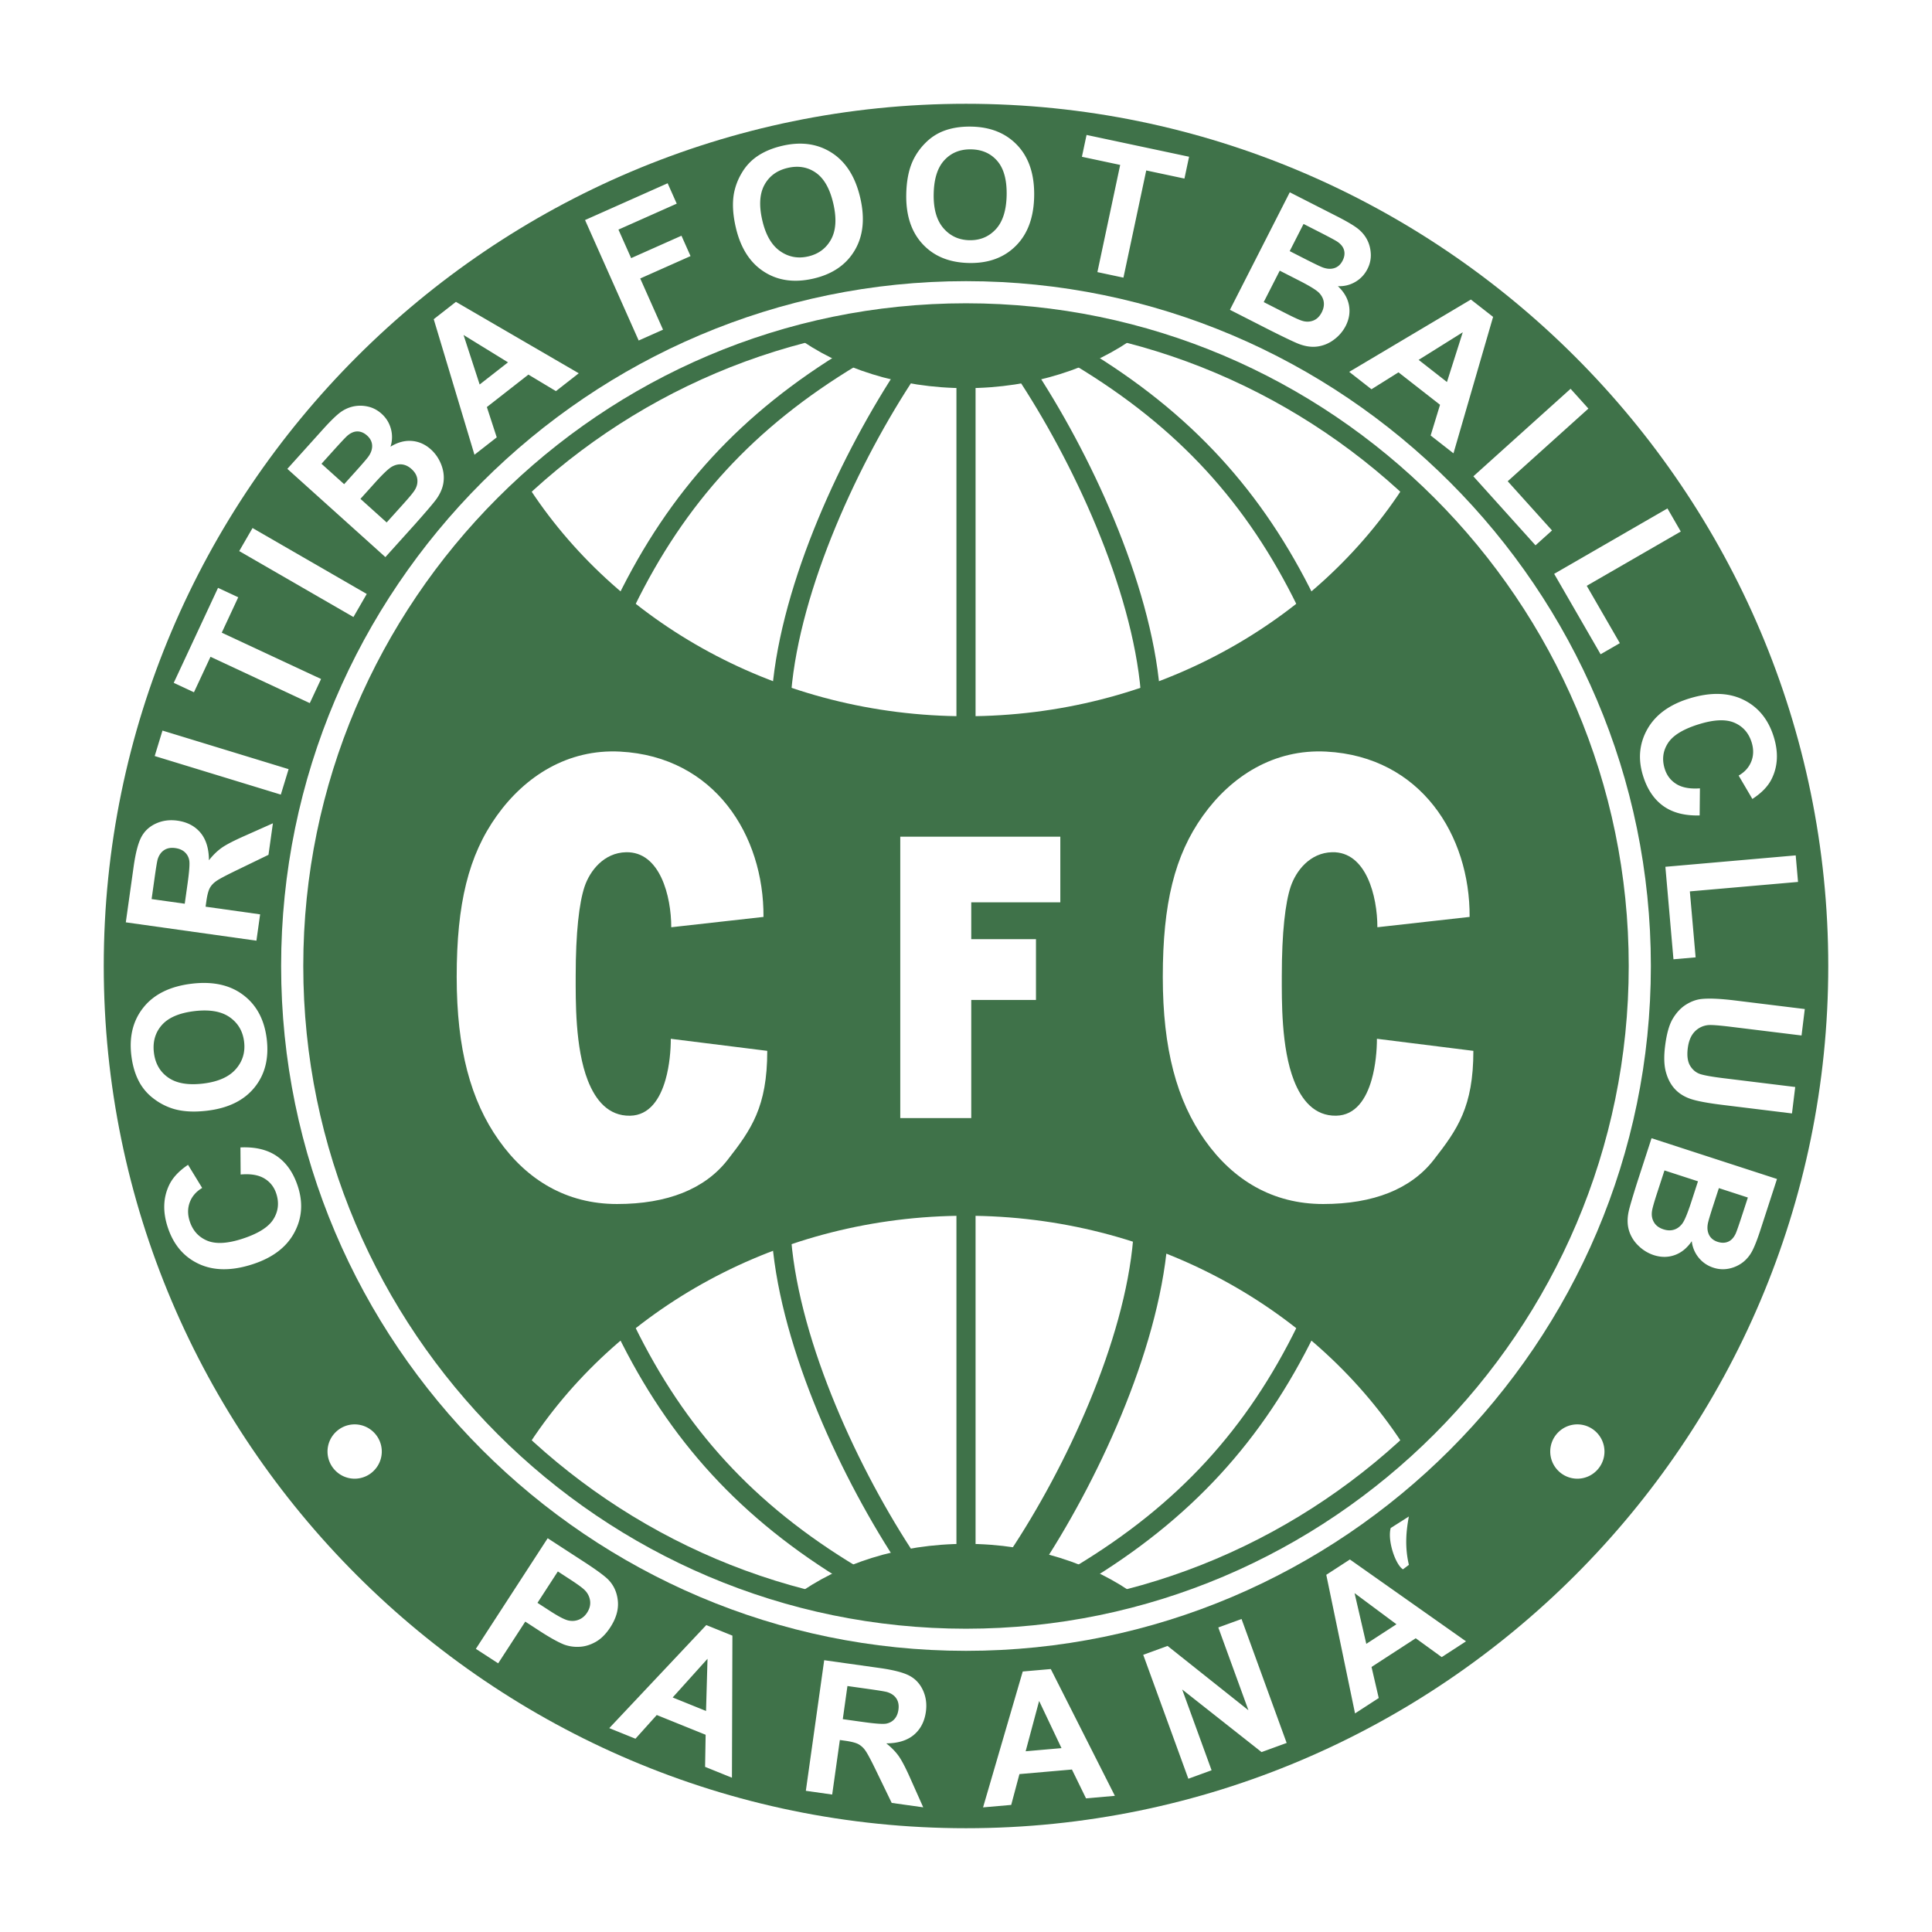 <svg xmlns="http://www.w3.org/2000/svg" width="2500" height="2500" viewBox="0 0 192.756 192.756"><path fill-rule="evenodd" clip-rule="evenodd" fill="#fff" d="M0 0h192.756v192.756H0V0z"/><path d="M96.378 6.968c49.247 0 89.413 40.165 89.413 89.41s-40.166 89.409-89.413 89.409S6.965 145.623 6.965 96.378s40.166-89.41 89.413-89.41z" fill-rule="evenodd" clip-rule="evenodd" fill="#fff"/><path d="M96.378 10.354c47.382 0 86.028 38.644 86.028 86.024 0 47.382-38.646 86.024-86.028 86.024-47.382 0-86.027-38.643-86.027-86.024 0-47.38 38.645-86.024 86.027-86.024z" fill-rule="evenodd" clip-rule="evenodd" fill="#3f7249"/><path d="M24.008 117.18l-.02-2.701c1.488-.068 2.704.225 3.653.885.946.658 1.638 1.658 2.075 3.002.54 1.66.416 3.211-.373 4.65-.787 1.438-2.164 2.477-4.136 3.117-2.083.678-3.875.664-5.375-.035-1.503-.701-2.538-1.93-3.107-3.684-.497-1.529-.448-2.92.146-4.17.351-.742.979-1.418 1.889-2.029l1.41 2.307c-.601.359-1.013.834-1.235 1.426-.223.594-.226 1.225-.008 1.895.301.928.878 1.572 1.732 1.934.855.361 2.026.301 3.519-.184 1.582-.516 2.615-1.166 3.101-1.953.488-.787.582-1.637.286-2.547-.218-.672-.617-1.178-1.204-1.525-.585-.345-1.369-.476-2.353-.388zm-3.294-6.371c-1.33.164-2.471.102-3.423-.184a6.183 6.183 0 0 1-1.939-.998 5.132 5.132 0 0 1-1.384-1.543c-.445-.773-.73-1.689-.861-2.752-.237-1.924.169-3.537 1.223-4.84 1.051-1.301 2.641-2.082 4.769-2.344 2.107-.258 3.826.111 5.157 1.113 1.333.998 2.117 2.459 2.353 4.375.238 1.943-.166 3.561-1.211 4.852-1.043 1.293-2.606 2.065-4.684 2.321zm-.422-2.705c1.477-.182 2.558-.662 3.236-1.438.68-.777.954-1.691.825-2.742s-.613-1.867-1.453-2.449c-.84-.58-2.017-.777-3.531-.592-1.497.184-2.573.648-3.229 1.396-.654.744-.916 1.664-.783 2.75s.612 1.918 1.44 2.488c.827.575 1.993.77 3.495.587zm5.291-14.252l-13.031-1.831.778-5.538c.196-1.393.456-2.386.779-2.986.323-.598.81-1.044 1.462-1.34.651-.294 1.361-.389 2.132-.28.978.138 1.743.54 2.299 1.203.556.666.838 1.582.844 2.748.41-.522.842-.939 1.29-1.255.45-.314 1.224-.714 2.326-1.2l2.766-1.233-.441 3.145-3.103 1.504c-1.107.534-1.812.905-2.11 1.119-.299.21-.516.449-.653.713-.137.266-.25.701-.334 1.304l-.075.535 5.441.765-.37 2.627zm-7.151-3.687l.274-1.948c.178-1.261.236-2.057.173-2.386a1.424 1.424 0 0 0-.447-.814c-.237-.215-.55-.349-.941-.404-.439-.062-.809.004-1.111.201-.302.196-.519.502-.65.92-.059.208-.166.847-.314 1.912l-.29 2.054 3.306.465zm9.586-10.887L15.434 75.43l.776-2.54 12.584 3.848-.776 2.54zm2.891-9.128l-9.908-4.62-1.65 3.538-2.017-.941 4.419-9.477 2.017.94-1.646 3.532 9.909 4.621-1.124 2.407zm4.354-8.589l-11.396-6.58 1.329-2.3L36.59 59.26l-1.327 2.301zm-6.594-14.783l3.519-3.908c.696-.773 1.249-1.322 1.657-1.644a3.423 3.423 0 0 1 1.321-.656 3.37 3.37 0 0 1 1.494-.016c.52.106.991.349 1.415.73.458.412.766.915.927 1.505a3.1 3.1 0 0 1-.043 1.779c.711-.439 1.418-.631 2.126-.575.704.056 1.34.338 1.905.847.444.4.785.894 1.019 1.479.234.585.314 1.168.243 1.752-.07.586-.313 1.166-.727 1.742-.261.361-.954 1.175-2.078 2.442l-2.997 3.327-9.781-8.804zm3.406-.507l2.262 2.035 1.166-1.294c.693-.771 1.11-1.257 1.257-1.465.265-.374.386-.744.368-1.113-.019-.366-.186-.693-.501-.978-.302-.272-.624-.409-.964-.413-.338-.002-.676.143-1.012.433-.199.176-.715.729-1.553 1.659l-1.023 1.136zm3.888 3.5l2.614 2.354 1.647-1.829c.64-.71 1.025-1.179 1.158-1.406.212-.342.297-.697.255-1.069-.041-.37-.232-.713-.58-1.026-.293-.265-.607-.417-.938-.458-.333-.041-.667.03-1.004.216-.335.183-.907.726-1.716 1.624l-1.436 1.594zm21.78-12.529l-2.278 1.78-2.746-1.648-4.144 3.238.985 3.023-2.222 1.735-4.064-13.524 2.215-1.73 12.254 7.126zm-7.06-1.091l-4.435-2.731 1.607 4.941 2.828-2.21zm13.039-2.177L58.37 21.953l8.241-3.669.906 2.035-5.814 2.588 1.267 2.846 5.02-2.235.905 2.032-5.019 2.234 2.274 5.109-2.428 1.081zm9.687-11.291c-.301-1.305-.359-2.447-.175-3.424a6.167 6.167 0 0 1 .79-2.033 5.126 5.126 0 0 1 1.39-1.538c.722-.523 1.603-.903 2.646-1.144 1.89-.436 3.536-.202 4.942.71 1.403.909 2.346 2.408 2.828 4.497.478 2.069.289 3.817-.567 5.246-.854 1.431-2.223 2.362-4.106 2.797-1.908.44-3.558.208-4.95-.697-1.395-.901-2.327-2.374-2.798-4.414zm2.646-.703c.334 1.451.925 2.474 1.768 3.068.844.595 1.781.772 2.813.534 1.032-.238 1.792-.806 2.284-1.702.489-.896.563-2.087.22-3.573-.34-1.469-.915-2.492-1.728-3.066-.809-.572-1.75-.737-2.815-.491-1.068.246-1.843.81-2.326 1.692-.484.884-.557 2.063-.216 3.538zm14.362-2.577c.024-1.339.243-2.461.659-3.364a6.193 6.193 0 0 1 1.258-1.782 5.123 5.123 0 0 1 1.721-1.156c.826-.332 1.773-.488 2.845-.469 1.937.034 3.478.661 4.623 1.885 1.141 1.222 1.693 2.904 1.656 5.048-.037 2.124-.643 3.774-1.82 4.953-1.174 1.182-2.729 1.754-4.66 1.721-1.957-.034-3.502-.659-4.635-1.874-1.136-1.215-1.684-2.868-1.647-4.962zm2.737-.042c-.026 1.489.299 2.625.973 3.405.676.781 1.542 1.18 2.601 1.199 1.06.018 1.935-.348 2.628-1.099.691-.751 1.051-1.889 1.078-3.415.025-1.507-.285-2.639-.934-3.392-.646-.751-1.52-1.139-2.614-1.158-1.096-.019-1.984.34-2.666 1.08-.684.739-1.039 1.866-1.066 3.38zm16.334 7.786l2.273-10.694-3.818-.812.463-2.178 10.229 2.174-.463 2.178-3.811-.81-2.275 10.695-2.598-.553zm19.194-7.963l4.688 2.388c.928.473 1.6.864 2.016 1.174.416.31.742.68.977 1.106.234.429.369.91.4 1.439a2.958 2.958 0 0 1-.338 1.556 3.073 3.073 0 0 1-1.215 1.285 3.096 3.096 0 0 1-1.729.418c.607.573.977 1.206 1.105 1.904.129.694.02 1.382-.324 2.06a3.933 3.933 0 0 1-1.166 1.367 3.504 3.504 0 0 1-1.631.688c-.584.084-1.205-.001-1.869-.251-.418-.159-1.383-.617-2.896-1.376l-3.99-2.033 5.972-11.725zm1.373 3.159l-1.381 2.71 1.551.791c.924.47 1.502.747 1.74.835.43.16.818.18 1.17.067.35-.114.621-.359.814-.738.186-.362.236-.708.15-1.038-.086-.327-.312-.615-.682-.865-.221-.146-.889-.502-2.004-1.07l-1.358-.692zm-2.375 4.661l-1.598 3.134 2.193 1.117c.852.434 1.404.685 1.658.754.383.117.75.106 1.098-.03.348-.135.629-.409.842-.824.178-.353.244-.696.199-1.025-.047-.333-.203-.637-.469-.915-.264-.276-.936-.688-2.014-1.237l-1.909-.974zm17.334 18.223l-2.277-1.779.936-3.063-4.146-3.238-2.695 1.688-2.221-1.736 12.141-7.215 2.215 1.73-3.953 13.613zm-.651-7.114l1.578-4.963-4.404 2.753 2.826 2.21zm2.635 9.408l9.699-8.733 1.779 1.976-8.051 7.249 4.42 4.909-1.648 1.484-6.199-6.885zm8.061 9.73l11.303-6.525 1.33 2.302-9.383 5.417 3.303 5.721-1.92 1.109-4.633-8.024zm14.543 21.402l-.027 2.702c-1.488.042-2.699-.272-3.637-.947-.934-.676-1.609-1.688-2.021-3.039-.512-1.67-.359-3.218.453-4.644.812-1.423 2.207-2.438 4.189-3.044 2.096-.641 3.887-.597 5.375.129 1.49.727 2.504 1.974 3.043 3.736.471 1.539.396 2.928-.219 4.169-.363.735-1.004 1.399-1.924 1.996l-1.369-2.332c.607-.35 1.025-.816 1.26-1.404.234-.588.246-1.22.041-1.894-.285-.932-.85-1.587-1.697-1.962-.85-.378-2.021-.336-3.521.122-1.592.486-2.635 1.12-3.135 1.898-.502.778-.611 1.625-.33 2.542.205.675.596 1.19 1.176 1.546.575.354 1.356.497 2.343.426zm-3.446 7.826l13.002-1.138.232 2.648-10.793.944.576 6.581-2.211.193-.806-9.228zm13.908 14.193l-.324 2.637-7.074-.869c-1.123-.137-1.854-.193-2.195-.17a2.14 2.14 0 0 0-1.385.65c-.375.385-.609.945-.699 1.682-.092.748-.008 1.33.25 1.748.26.416.607.693 1.043.826.434.129 1.168.258 2.205.387l7.225.887-.324 2.637-6.859-.842c-1.57-.191-2.666-.4-3.297-.621-.631-.223-1.145-.553-1.543-.99s-.691-.992-.877-1.668c-.186-.674-.215-1.527-.088-2.561.152-1.248.412-2.176.781-2.783.367-.609.803-1.072 1.311-1.391.506-.316 1.018-.504 1.537-.561.77-.082 1.885-.033 3.346.146l6.967.856zm-2.773 16.955l-1.627 5.004c-.32.99-.602 1.715-.844 2.174a3.45 3.45 0 0 1-.939 1.139 3.402 3.402 0 0 1-1.359.621 2.99 2.99 0 0 1-1.588-.092 3.069 3.069 0 0 1-1.459-.998 3.113 3.113 0 0 1-.686-1.643c-.469.689-1.037 1.152-1.707 1.389-.666.236-1.361.236-2.086.002a3.92 3.92 0 0 1-1.531-.938 3.497 3.497 0 0 1-.936-1.502c-.174-.564-.188-1.191-.043-1.887.092-.438.393-1.461.904-3.076l1.385-4.26 12.516 4.067zm-2.906 1.85l-2.893-.939-.539 1.656c-.32.984-.502 1.6-.553 1.85-.09.449-.049.836.117 1.166.166.326.451.559.855.689.387.125.736.119 1.049-.016.311-.135.559-.404.748-.807.111-.242.355-.957.744-2.148l.472-1.451zm-4.977-1.618l-3.344-1.086-.762 2.34c-.295.908-.457 1.494-.486 1.756-.055.398.012.758.203 1.08.188.322.502.557.945.701.377.123.725.135 1.045.037s.598-.299.83-.605c.23-.305.533-1.031.906-2.182l.663-2.041zM35.384 142.111c1.49 0 2.706 1.217 2.706 2.709s-1.215 2.709-2.706 2.709c-1.491 0-2.707-1.217-2.707-2.709s1.216-2.709 2.707-2.709zm121.989 0c-1.49 0-2.705 1.217-2.705 2.709s1.215 2.709 2.705 2.709 2.705-1.217 2.705-2.709-1.215-2.709-2.705-2.709zM47.476 164.506l7.167-11.037 3.577 2.324c1.355.879 2.201 1.508 2.542 1.887.524.574.818 1.277.886 2.111.065.832-.186 1.686-.756 2.564-.441.678-.933 1.166-1.48 1.469-.543.301-1.092.463-1.642.479a3.826 3.826 0 0 1-1.497-.227c-.6-.242-1.403-.688-2.414-1.342l-1.453-.945-2.703 4.162-2.227-1.445zm8.181-7.723l-2.033 3.133 1.22.791c.878.57 1.503.895 1.874.971.372.076.72.047 1.047-.09.329-.137.598-.367.81-.693.261-.402.358-.809.293-1.225a1.848 1.848 0 0 0-.579-1.07c-.233-.223-.75-.596-1.554-1.115l-1.078-.702zm17.369 20.58l-2.68-1.084.055-3.201-4.876-1.971-2.125 2.365-2.613-1.057 9.68-10.281 2.605 1.053-.046 14.176zm-2.585-6.66l.148-5.207-3.476 3.861 3.328 1.346zm9.958 7.967l1.831-13.031 5.538.779c1.392.195 2.386.455 2.986.779.598.322 1.044.811 1.339 1.463.294.65.389 1.359.281 2.131-.138.979-.54 1.744-1.203 2.301-.665.555-1.582.838-2.748.844.522.41.94.842 1.255 1.289.314.451.715 1.225 1.199 2.326l1.234 2.766-3.145-.441-1.503-3.104c-.534-1.107-.906-1.811-1.119-2.109a2.046 2.046 0 0 0-.714-.654c-.266-.137-.7-.248-1.303-.334l-.535-.074-.765 5.441-2.628-.372zm3.686-7.15l1.948.273c1.26.178 2.057.236 2.386.174.329-.064.601-.213.814-.447.214-.236.349-.551.404-.941.062-.439-.005-.807-.201-1.111-.196-.301-.502-.518-.92-.648-.208-.061-.847-.166-1.912-.316l-2.055-.289-.464 3.305zm27.147 7.65l-2.879.252-1.406-2.877-5.238.457-.82 3.074-2.809.246 3.959-13.557 2.799-.244 6.394 12.649zm-5.326-4.76l-2.232-4.707-1.344 5.02 3.576-.313zm12.656 3.055L114.06 165.1l2.43-.885 8.066 6.416-3.006-8.258 2.32-.844 4.5 12.365-2.504.912-7.92-6.248 2.934 8.062-2.318.845zm27.704-13.709l-2.426 1.574-2.592-1.881-4.41 2.863.719 3.1-2.365 1.535-2.869-13.828 2.357-1.531 11.586 8.168zm-6.94-1.703l-4.18-3.107 1.17 5.062 3.01-1.955zm1.236-10.752l-1.809 1.148c-.348 1.232.467 3.654 1.221 4.123l.592-.447c-.433-1.838-.263-3.428-.004-4.824z" fill-rule="evenodd" clip-rule="evenodd" fill="#fff"/><path d="M96.378 28.051c37.634 0 68.329 30.694 68.329 68.327 0 37.634-30.695 68.327-68.329 68.327-37.634 0-68.33-30.693-68.33-68.327 0-37.633 30.696-68.327 68.33-68.327z" fill-rule="evenodd" clip-rule="evenodd" fill="#fff"/><path d="M96.378 31.213c35.892 0 65.167 29.273 65.167 65.165 0 35.892-29.275 65.165-65.167 65.165S31.212 132.27 31.212 96.378c0-35.891 29.274-65.165 65.166-65.165z" fill-rule="evenodd" clip-rule="evenodd" fill="#3f7249"/><path d="M140.236 144.504c-8.83-13.863-25.195-23.209-43.858-23.209-18.664 0-35.028 9.346-43.858 23.209 7.531 6.869 16.672 12.002 26.776 14.756 4.38-3.229 10.424-5.229 17.082-5.229 6.657 0 12.702 2 17.083 5.229 10.101-2.754 19.244-7.887 26.775-14.756zm0-96.252c-8.83 13.863-25.195 23.208-43.858 23.208-18.664 0-35.028-9.345-43.858-23.208 7.531-6.87 16.672-12.002 26.776-14.756 4.38 3.228 10.424 5.23 17.082 5.23 6.657 0 12.702-2.002 17.083-5.23 10.101 2.754 19.244 7.886 26.775 14.756z" fill-rule="evenodd" clip-rule="evenodd" fill="#fff"/><path d="M130.324 60.104c-5.117-10.468-12.102-18.172-22.611-24.494m7.057 33.365c-.902-10.609-6.895-23.462-12.619-32.048m-5.773 35.424V37.952M77.986 68.975c.902-10.609 6.896-23.462 12.619-32.048M62.432 60.104c5.118-10.469 12.1-18.173 22.611-24.494m45.281 97.042c-5.117 10.469-12.102 18.174-22.611 24.494" fill="none" stroke="#3f7249" stroke-width="1.908" stroke-miterlimit="2.613"/><path d="M114.77 123.781c-.902 10.609-6.895 23.463-12.619 32.047" fill="none" stroke="#3f7249" stroke-width="3.439" stroke-miterlimit="2.613"/><path d="M96.378 120.404v34.4m-18.392-31.023c.902 10.609 6.896 23.463 12.619 32.047m-28.173-23.176c5.118 10.469 12.101 18.174 22.611 24.494" fill="none" stroke="#3f7249" stroke-width="1.908" stroke-miterlimit="2.613"/><path d="M103.359 99.766h-6.457v11.785H89.82V83.477h15.968v6.547h-8.886V93.7h6.457v6.066zm-26.81 5.078c0 5.602-1.6 7.852-3.95 10.869-2.277 2.922-6.022 4.412-11.031 4.412-5.064 0-8.998-2.404-11.8-6.359-2.805-3.957-4.204-9.105-4.204-16.299 0-7.307 1.175-12.121 4.001-16.078 2.825-3.955 7.091-6.678 12.31-6.401 9.429.5 14.348 8.356 14.299 16.494l-9.203 1.03c0-3.094-1.115-7.561-4.512-7.484-2.21.049-3.611 1.851-4.143 3.45-.529 1.591-.879 4.553-.879 8.877 0 2.447-.069 7.176 1.211 10.447.77 1.969 2.057 3.551 4.213 3.514 1.947-.033 3.002-1.697 3.544-3.613.396-1.398.521-2.93.521-4.061l9.623 1.202zm70.449 0c0 5.602-1.6 7.852-3.951 10.869-2.277 2.922-6.021 4.412-11.031 4.412-5.064 0-8.998-2.404-11.801-6.359-2.803-3.957-4.203-9.105-4.203-16.299 0-7.307 1.176-12.121 4.002-16.078 2.824-3.955 7.092-6.679 12.311-6.402 9.428.501 14.348 8.356 14.299 16.494l-9.203 1.03c0-3.094-1.115-7.562-4.512-7.485-2.211.05-3.611 1.852-4.143 3.45-.529 1.592-.881 4.553-.881 8.875 0 2.449-.068 7.178 1.211 10.449.77 1.969 2.057 3.551 4.213 3.514 1.947-.035 3.002-1.697 3.545-3.613.396-1.398.521-2.93.521-4.061l9.623 1.204z" fill-rule="evenodd" clip-rule="evenodd" fill="#fff"/><path d="M96.378 31.213c35.892 0 65.167 29.273 65.167 65.165 0 35.892-29.275 65.165-65.167 65.165S31.212 132.27 31.212 96.378c0-35.891 29.274-65.165 65.166-65.165" fill="none" stroke="#3f7249" stroke-width="1.908" stroke-miterlimit="2.613"/></svg>